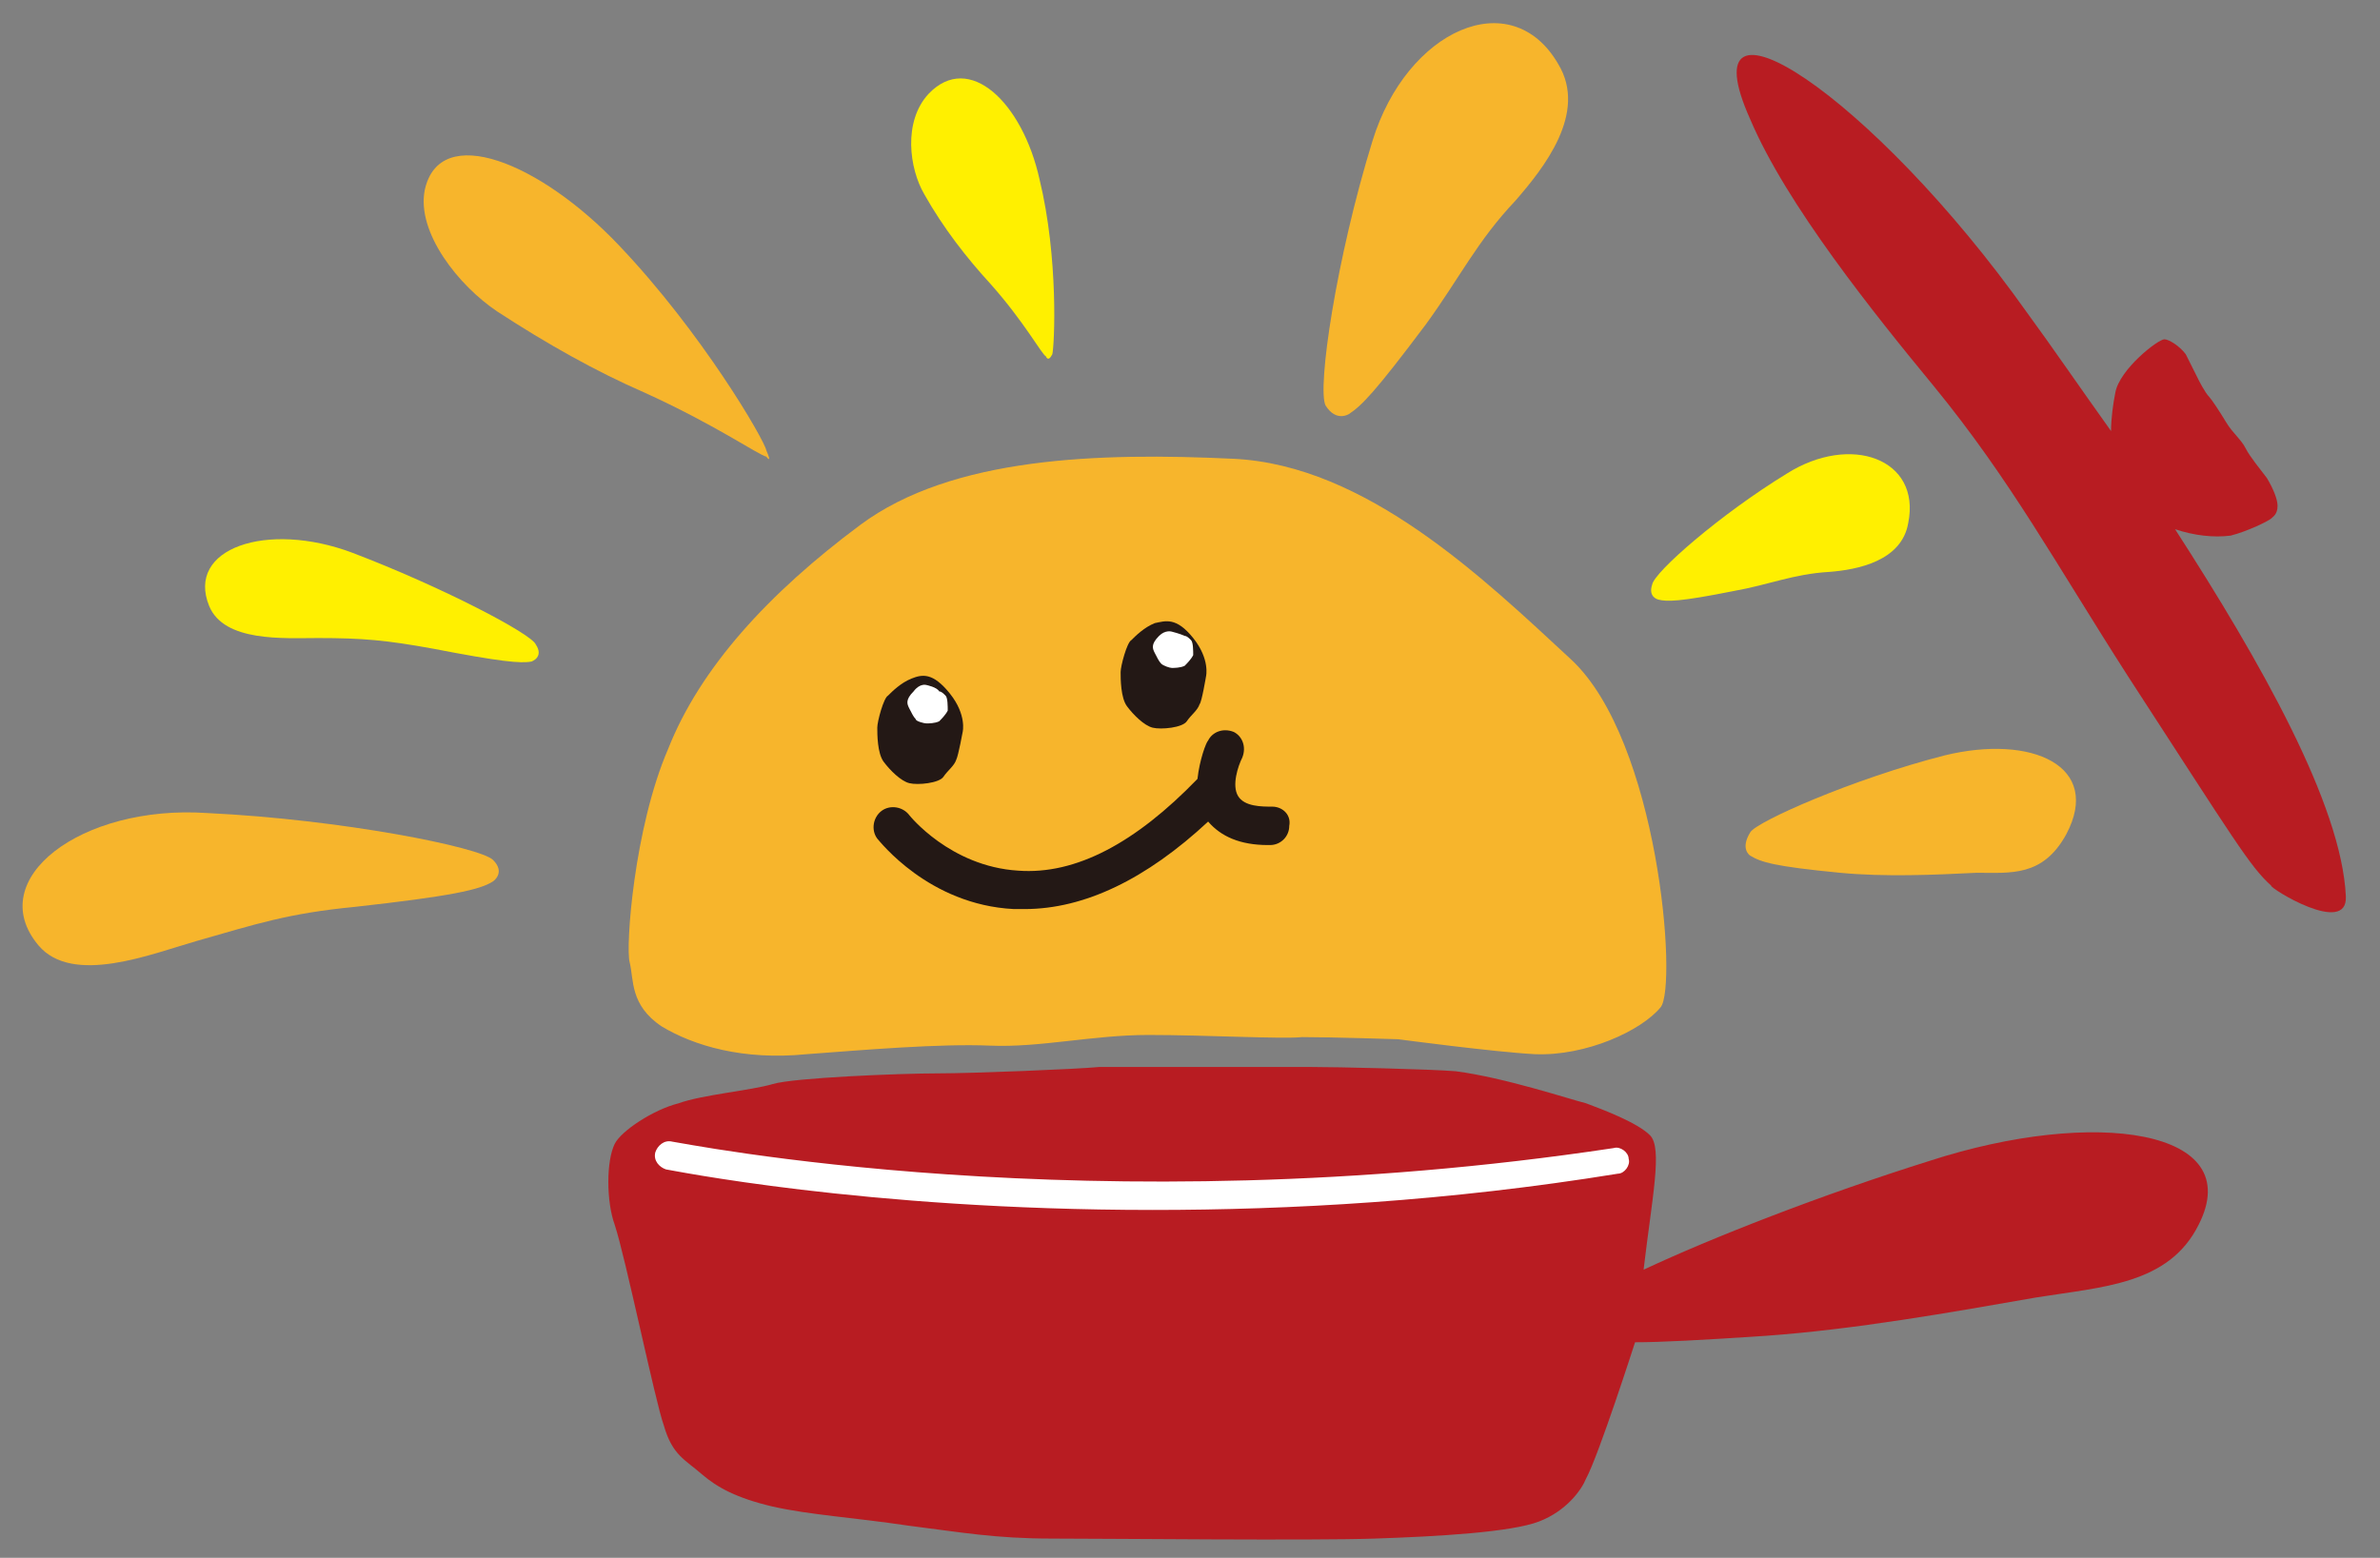 <?xml version="1.0" encoding="utf-8"?>
<!-- Generator: Adobe Illustrator 25.3.1, SVG Export Plug-In . SVG Version: 6.00 Build 0)  -->
<svg version="1.1" id="レイヤー_1" xmlns="http://www.w3.org/2000/svg" xmlns:xlink="http://www.w3.org/1999/xlink" x="0px"
	 y="0px" viewBox="0 0 111.5 73" style="enable-background:new 0 0 111.5 73;" xml:space="preserve">
<rect x="0" y="0" width="111.5" height="73" fill="#808080" stroke="none"/>
<style type="text/css">
	.st0{fill:#FFF000;}
	.st1{fill:#F7B52C;}
	.st2{fill:#231815;}
	.st3{fill:#FFFFFF;}
	.st4{fill:#B81C22;}
</style>
<g>
	<g>
		<path class="st0" d="M49,16.7c-0.2-0.1-1-1.6-2.6-3.4c-1.1-1.2-2.2-2.6-3.1-4.2c-0.7-1.2-1-3.4,0.2-4.7c1.9-2,4.4,0.4,5.2,4
			c0.9,3.7,0.7,7.8,0.6,8.2C49.1,17,49,16.7,49,16.7z"/>
	</g>
</g>
<g>
	<g>
		<path class="st1" d="M35.9,21.4c-0.4-0.1-2.4-1.5-5.7-3c-2.3-1-4.6-2.3-6.9-3.8c-1.8-1.2-3.8-3.7-3.4-5.7c0.7-3.2,5.4-1.3,9.1,2.6
			c3.9,4.1,6.8,9.1,6.9,9.6C36.2,21.8,35.9,21.4,35.9,21.4z"/>
	</g>
</g>
<g>
	<g>
		<path class="st1" d="M23.1,41.3c-0.6,0.4-2,0.7-6.5,1.2c-3.1,0.3-4.6,0.8-7.4,1.6c-2.1,0.6-5.8,2.1-7.4,0.2
			c-2.6-3.1,2-6.6,7.9-6.2c6.3,0.3,12.8,1.6,13.4,2.2C23.7,40.9,23.1,41.3,23.1,41.3z"/>
	</g>
</g>
<g>
	<g>
		<path class="st1" d="M63.2,19.4c0.6-0.4,1.2-1,3.6-4.2c1.6-2.2,2.4-3.9,4.2-5.8c1.3-1.5,3.4-4.1,2-6.4c-2.2-3.8-7.1-1.6-8.7,3.6
			c-1.7,5.5-2.6,11.6-2.2,12.4C62.6,19.8,63.2,19.4,63.2,19.4z"/>
	</g>
</g>
<g>
	<g>
		<path class="st0" d="M77.7,28.1c0.4,0.1,1,0.1,3.5-0.4c1.7-0.3,2.8-0.8,4.5-0.9c1.3-0.1,3.4-0.5,3.7-2.3c0.6-3-2.7-4.2-5.7-2.3
			c-3.1,1.9-6.2,4.6-6.3,5.2C77.2,28,77.7,28.1,77.7,28.1z"/>
	</g>
</g>
<g>
	<g>
		<path class="st1" d="M82,40.1c0.5,0.3,1.1,0.5,4.2,0.8c2.1,0.2,4.4,0.1,6.4,0c1.6,0,3.1,0.2,4.2-1.8c1.7-3.2-1.6-4.7-5.7-3.7
			c-4.3,1.1-8.8,3.1-9.1,3.6C81.5,39.8,82,40.1,82,40.1z"/>
	</g>
</g>
<g>
	<g>
		<path class="st0" d="M24.9,31c-0.5,0.1-1.5,0-4.6-0.6c-2.2-0.4-3.3-0.5-5.4-0.5c-1.6,0-4.4,0.2-5.1-1.5c-1.1-2.7,2.7-4,6.7-2.5
			c4.2,1.6,8.4,3.8,8.6,4.3C25.5,30.8,24.9,31,24.9,31z"/>
	</g>
</g>
<g>
	<g>
		<path class="st1" d="M65.5,48.7c0,0,4.5,0.6,6.4,0.7c2.4,0.1,5-1.1,5.9-2.2c0.8-1-0.1-12.5-4.2-16.3c-4.1-3.8-9.6-9.1-15.8-9.4
			c-6.3-0.3-13.2-0.1-17.5,3.1c-4.3,3.2-7.5,6.7-9,10.5c-1.6,3.7-2,9.3-1.8,10c0.2,0.8,0,2,1.5,3c1.5,0.9,3.8,1.6,6.8,1.3
			c2.7-0.2,6.2-0.5,8.6-0.4c2.3,0.1,4.8-0.5,7.4-0.5c2.7,0,6.3,0.2,7.2,0.1C62.4,48.6,65.5,48.7,65.5,48.7z"/>
	</g>
</g>
<g>
	<g>
		<path class="st2" d="M45.1,34.3c0,0,0.2-0.8-0.6-1.8c-0.8-1-1.3-0.9-1.8-0.7c-0.5,0.2-0.9,0.6-1.1,0.8c-0.2,0.1-0.5,1.2-0.5,1.5
			c0,0.3,0,1.2,0.3,1.6c0.3,0.4,0.8,0.9,1.2,1c0.4,0.1,1.4,0,1.6-0.3c0.2-0.3,0.5-0.5,0.6-0.8C44.9,35.4,45.1,34.3,45.1,34.3z"/>
	</g>
</g>
<g>
	<g>
		<path class="st3" d="M43.4,32.1c0,0-0.3-0.1-0.6,0.3c-0.4,0.4-0.3,0.6-0.2,0.8c0.1,0.2,0.2,0.4,0.3,0.5c0,0.1,0.4,0.2,0.5,0.2
			c0.1,0,0.4,0,0.6-0.1c0.1-0.1,0.3-0.3,0.4-0.5c0-0.2,0-0.6-0.1-0.7c-0.1-0.1-0.2-0.2-0.3-0.2C43.9,32.2,43.4,32.1,43.4,32.1z"/>
	</g>
</g>
<g>
	<g>
		<path class="st2" d="M56.5,31.7c0,0,0.2-0.8-0.6-1.8c-0.8-1-1.3-0.8-1.8-0.7c-0.5,0.2-0.9,0.6-1.1,0.8c-0.2,0.1-0.5,1.2-0.5,1.5
			c0,0.3,0,1.2,0.3,1.6c0.3,0.4,0.8,0.9,1.2,1c0.4,0.1,1.4,0,1.6-0.3c0.2-0.3,0.5-0.5,0.6-0.8C56.3,32.9,56.5,31.7,56.5,31.7z"/>
	</g>
</g>
<path class="st2" d="M59.6,37.8C59.6,37.8,59.6,37.8,59.6,37.8c-0.5,0-1.3,0-1.6-0.5c-0.3-0.5,0-1.4,0.2-1.8c0.2-0.5,0-1-0.4-1.2
	c-0.5-0.2-1,0-1.2,0.4c-0.1,0.1-0.4,0.9-0.5,1.8c-2.9,3-5.7,4.5-8.4,4.3c-3.2-0.2-5.1-2.6-5.1-2.6c-0.3-0.4-0.9-0.5-1.3-0.2
	c-0.4,0.3-0.5,0.9-0.2,1.3c0.1,0.1,2.4,3.1,6.4,3.3c0.2,0,0.3,0,0.5,0c2.8,0,5.7-1.4,8.6-4.1c0.6,0.7,1.5,1.1,2.8,1.1
	c0,0,0.1,0,0.1,0c0.5,0,0.9-0.4,0.9-0.9C60.5,38.2,60.1,37.8,59.6,37.8z"/>
<g>
	<g>
		<path class="st3" d="M54.9,29.6c0,0-0.3-0.1-0.6,0.2c-0.4,0.4-0.3,0.6-0.2,0.8c0.1,0.2,0.2,0.4,0.3,0.5c0.1,0.1,0.4,0.2,0.5,0.2
			c0.1,0,0.4,0,0.6-0.1c0.1-0.1,0.3-0.3,0.4-0.5c0-0.2,0-0.6-0.1-0.7c-0.1-0.1-0.2-0.2-0.3-0.2C55.3,29.7,54.9,29.6,54.9,29.6z"/>
	</g>
</g>
<path class="st4" d="M90.4,54.4C85.3,56,80.2,58,77,59.5c0.4-3.4,0.9-5.7,0.3-6.3c-0.6-0.6-2.2-1.2-3-1.5c-0.8-0.2-3.8-1.2-6.1-1.5
	C67,50.1,62.6,50,61.4,50c-1.2,0-9.9,0-9.9,0c-1,0.1-5.9,0.3-7.6,0.3c-1.7,0-6.7,0.2-7.7,0.5c-1,0.3-3.3,0.5-4.4,0.9
	c-1.2,0.3-2.7,1.3-3,1.9c-0.4,0.8-0.4,2.7,0,3.8c0.5,1.5,1.9,8.3,2.3,9.4c0.4,1.4,1,1.6,1.8,2.3c0.7,0.6,1.6,1.1,3.3,1.5
	c1.8,0.4,3.7,0.5,6.4,0.9c2.4,0.3,4,0.6,6.7,0.6c2.7,0,12.2,0.1,15.1,0c3-0.1,6.4-0.3,7.7-0.8c1.3-0.5,2-1.5,2.2-2
	c0.6-1.1,2.3-6.4,2.3-6.4c1.2,0,3.1-0.1,6.1-0.3c4.2-0.3,8.7-1.1,12.7-1.8c3.1-0.5,6.2-0.6,7.6-3.4C105.3,52.9,98.1,51.9,90.4,54.4z
	"/>
<g>
	<g>
		<path class="st4" d="M109.9,42c-0.2-4.3-4-11-8-17.2c0.9,0.3,1.8,0.4,2.6,0.3c0.8-0.2,1.8-0.7,1.9-0.8c0.1-0.1,0.3-0.2,0.3-0.6
			c0-0.3-0.2-0.8-0.5-1.3c-0.3-0.4-0.8-1-1-1.4c-0.2-0.4-0.6-0.7-0.9-1.2c-0.3-0.5-0.7-1.1-0.8-1.2c-0.2-0.2-0.5-0.8-0.5-0.8
			s-0.4-0.8-0.6-1.2c-0.3-0.4-0.8-0.7-1-0.7c-0.3,0-2.1,1.4-2.3,2.5c-0.1,0.5-0.2,1.2-0.2,1.8c-1.5-2.1-2.8-4-3.9-5.5
			c-7.3-10.3-16.1-16-13-9.1c1.7,4,5.8,9.1,8.6,12.5c3.6,4.4,5.7,8.3,9.1,13.6c5,7.7,5.7,8.9,6.7,9.8C106.3,41.6,110,43.9,109.9,42z
			"/>
	</g>
</g>
<g>
	<g>
		<path class="st3" d="M54,56.7c-13.6,0-22.7-1.9-22.8-1.9c-0.3-0.1-0.6-0.4-0.5-0.8c0.1-0.3,0.4-0.6,0.8-0.5c0.2,0,19.6,4,44.1,0.3
			c0.3-0.1,0.7,0.2,0.7,0.5c0.1,0.3-0.2,0.7-0.5,0.7C67.8,56.3,60.4,56.7,54,56.7z"/>
	</g>
</g>
</svg>
